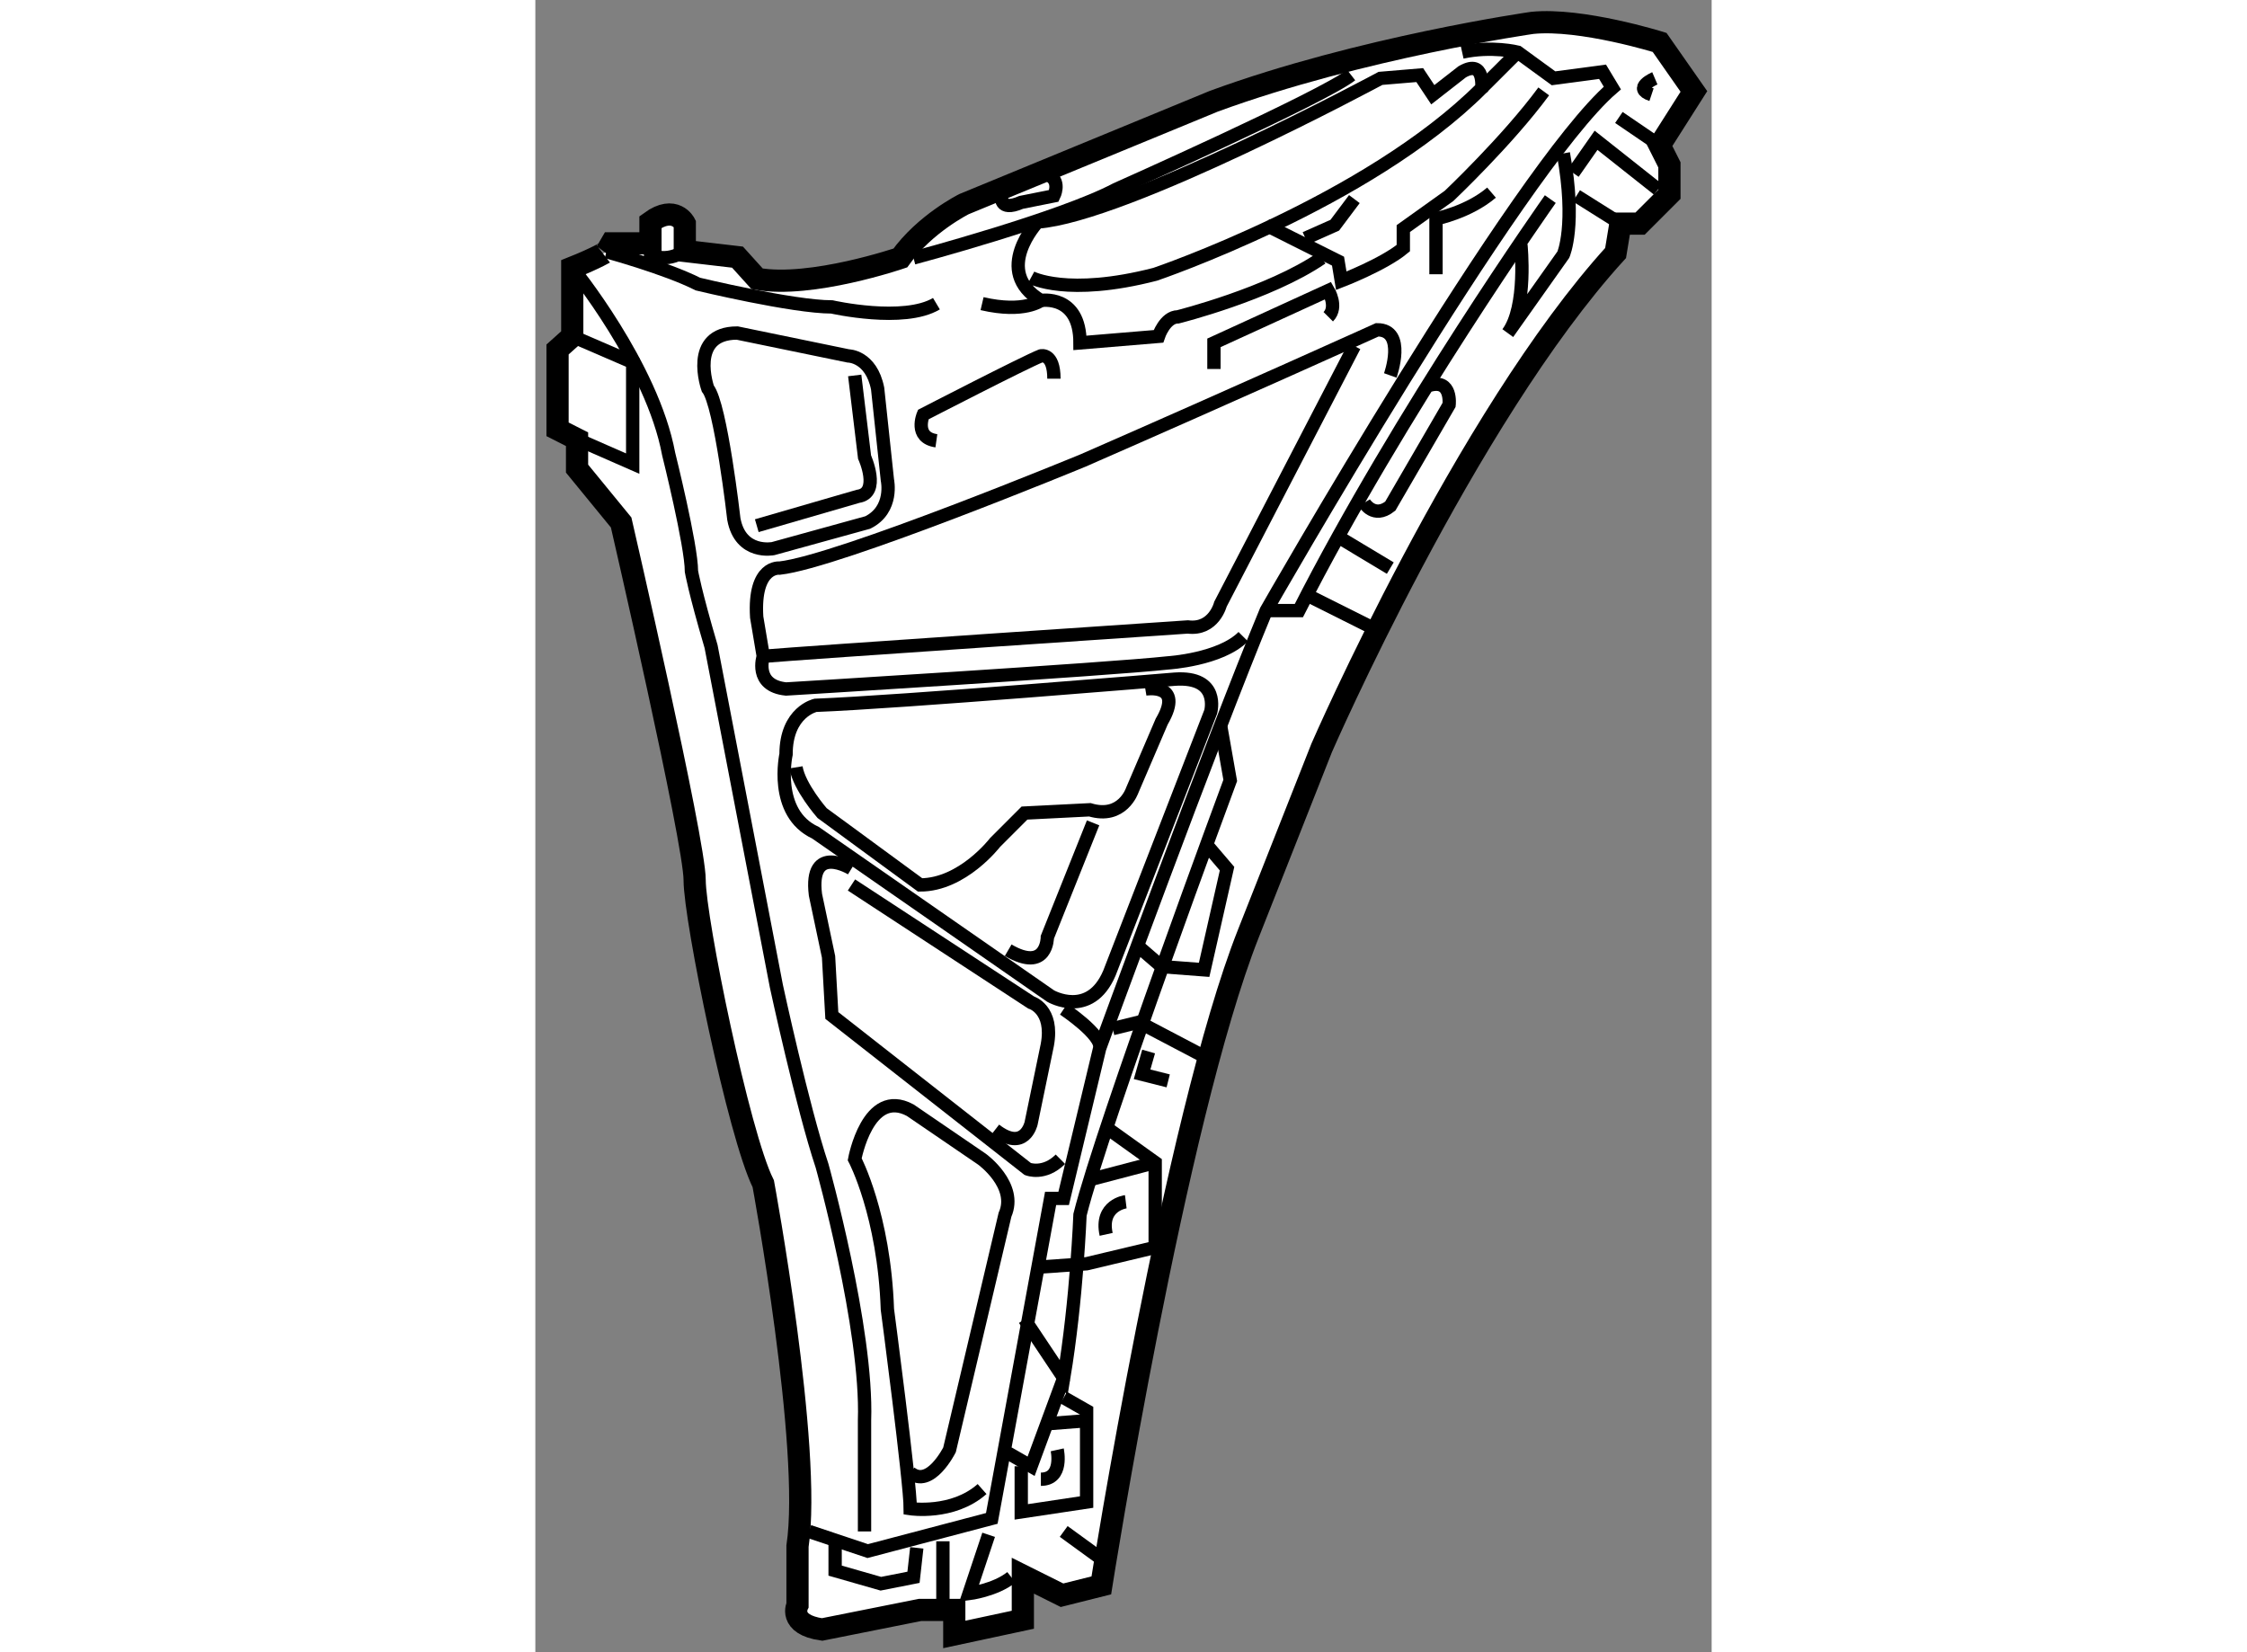 <?xml version="1.0" encoding="utf-8"?>
<!-- Generator: Adobe Illustrator 15.1.0, SVG Export Plug-In . SVG Version: 6.00 Build 0)  -->
<!DOCTYPE svg PUBLIC "-//W3C//DTD SVG 1.1//EN" "http://www.w3.org/Graphics/SVG/1.1/DTD/svg11.dtd">
<svg version="1.1" xmlns="http://www.w3.org/2000/svg" xmlns:xlink="http://www.w3.org/1999/xlink" x="0px" y="0px" width="244.8px"
	 height="180px" viewBox="135.945 112.336 26.487 37.203" enable-background="new 0 0 244.8 180" xml:space="preserve">
	
<rect x="135.945" y="112.336" width="26.487" height="37.203" fill="#808080" stroke="none"/>
	
<g><path fill="#FFFFFF" stroke="#000000" stroke-width="0.5" d="M136.776,118.363v1.545l-0.331,0.297v1.798l0.439,0.223v0.662
				l0.993,1.213c0,0,1.655,7.169,1.655,8.05c0,0.884,0.993,5.737,1.545,6.84c0,0,1.102,5.955,0.771,8.161v1.324
				c0,0-0.221,0.44,0.553,0.551l2.206-0.44h0.771v0.552l1.544-0.331v-0.992l0.882,0.44l0.885-0.222c0,0,1.652-10.477,3.308-14.669
				c1.654-4.19,1.654-4.19,1.654-4.19s3.235-7.429,6.618-11.142l0.109-0.662h0.442l0.661-0.661v-0.662l-0.221-0.439l0.772-1.214
				l-0.772-1.104c0,0-1.765-0.552-2.867-0.44c0,0-3.859,0.551-7.17,1.764l-5.625,2.317c0,0-0.883,0.439-1.435,1.213
				c0,0-2.011,0.688-3.225,0.469l-0.441-0.488l-1.187-0.139v-0.615c0,0-0.221-0.439-0.773-0.036v0.479h-0.881l-0.111,0.191
				C137.547,118.004,137.327,118.144,136.776,118.363z"></path><path fill="none" stroke="#000000" stroke-width="0.3" d="M151.152,128.364c0,0,0.221-0.808-0.811-0.735
				c0,0-6.177,0.516-8.089,0.589c0,0-0.662,0.146-0.662,1.103c0,0-0.293,1.324,0.662,1.765l5.295,3.678c0,0,0.883,0.514,1.324-0.516
				L151.152,128.364z"></path><path fill="none" stroke="#000000" stroke-width="0.3" d="M154.387,120.128l-3.015,5.811c0,0-0.147,0.588-0.735,0.514
				c0,0-8.75,0.588-9.559,0.661"></path><path fill="none" stroke="#000000" stroke-width="0.3" d="M155.196,120.79c0,0,0.367-1.028-0.294-1.028
				c0,0-3.088,1.396-6.618,2.94c0,0-5.517,2.28-6.838,2.426c0,0-0.59-0.072-0.517,1.104l0.148,0.881c0,0-0.222,0.662,0.513,0.737
				c0,0,7.281-0.442,8.604-0.588c0,0,1.178-0.073,1.691-0.59"></path><path fill="none" stroke="#000000" stroke-width="0.3" d="M158.137,117.851c0,0,0.147,1.396-0.294,1.984l1.25-1.766
				c0,0,0.294-0.662,0-2.279"></path><path fill="none" stroke="#000000" stroke-width="0.3" d="M154.608,123.657c0,0,0.22,0.368,0.588,0.075l1.324-2.28
				c0,0,0.072-0.589-0.441-0.44"></path><line fill="none" stroke="#000000" stroke-width="0.3" x1="153.431" y1="125.79" x2="154.754" y2="126.452"></line><line fill="none" stroke="#000000" stroke-width="0.3" x1="154.093" y1="124.466" x2="155.196" y2="125.128"></line><path fill="none" stroke="#000000" stroke-width="0.3" d="M158.799,116.819c0,0-3.383,4.78-5.662,9.266h-0.734"></path><line fill="none" stroke="#000000" stroke-width="0.3" x1="160.379" y1="117.37" x2="159.387" y2="116.746"></line><path fill="none" stroke="#000000" stroke-width="0.3" d="M161.153,114.1c0,0-0.517,0.22-0.075,0.368"></path><polyline fill="none" stroke="#000000" stroke-width="0.3" points="161.225,116.6 159.829,115.495 159.314,116.231 		"></polyline><line fill="none" stroke="#000000" stroke-width="0.3" x1="161.262" y1="115.607" x2="160.343" y2="114.981"></line><path fill="none" stroke="#000000" stroke-width="0.3" d="M156.225,118.512v-1.25c0,0,0.735-0.147,1.25-0.589"></path><path fill="none" stroke="#000000" stroke-width="0.3" d="M151.225,120.645v-0.589l2.574-1.178c0,0,0.221,0.368,0,0.59"></path><path fill="none" stroke="#000000" stroke-width="0.3" d="M147.622,120.863c0-0.588-0.294-0.514-0.294-0.514
				c-0.369,0.146-2.648,1.322-2.648,1.322s-0.22,0.517,0.295,0.59"></path><path fill="none" stroke="#000000" stroke-width="0.3" d="M146.446,116.746c0,0-0.074,0.368,0.439,0.147l0.736-0.147
				c0,0,0.147-0.294-0.074-0.441"></path><path fill="none" stroke="#000000" stroke-width="0.3" d="M147.328,119.101c0,0-0.369,0.294-1.324,0.072"></path><polyline fill="none" stroke="#000000" stroke-width="0.3" points="153.284,117.701 153.946,117.407 154.387,116.819 		"></polyline><path fill="none" stroke="#000000" stroke-width="0.3" d="M157.255,114.318c0,0,0.588-0.586,0.81-0.808"></path><path fill="none" stroke="#000000" stroke-width="0.3" d="M147.108,118.584c0,0,0.808,0.44,2.794-0.072
				c0,0,4.777-1.618,7.353-4.193c0,0,0.073-0.661-0.44-0.366l-0.662,0.516l-0.294-0.442l-0.884,0.074c0,0-5.734,3.089-7.721,3.234
				c0,0-1.03,1.104,0.074,1.767c0,0,0.881-0.149,0.881,0.955l1.766-0.147c0,0,0.147-0.44,0.441-0.44c0,0,2.059-0.517,3.235-1.324"></path><path fill="none" stroke="#000000" stroke-width="0.3" d="M152.402,117.407l1.617,0.809l0.073,0.442c0,0,0.956-0.368,1.397-0.735
				v-0.44l1.03-0.736c0,0,1.322-1.251,2.132-2.353"></path><path fill="none" stroke="#000000" stroke-width="0.3" d="M143.136,120.79l0.222,1.839c0,0,0.367,0.81-0.147,0.883l-2.28,0.661"></path><path fill="none" stroke="#000000" stroke-width="0.3" d="M139.828,121.084c0,0-0.442-1.249,0.662-1.249l2.5,0.515
				c0,0,0.514,0,0.662,0.734l0.22,2.061c0,0,0.147,0.662-0.442,0.956l-2.131,0.588c0,0-0.734,0.146-0.884-0.663
				C140.415,124.025,140.122,121.452,139.828,121.084z"></path><path fill="none" stroke="#000000" stroke-width="0.3" d="M144.46,118.144c0,0,3.31-0.882,4.561-1.544c0,0,4.631-2.06,5.293-2.574
				"></path><path fill="none" stroke="#000000" stroke-width="0.3" d="M137.547,118.004c0,0,1.324,0.359,2.06,0.729
				c0,0,2.134,0.514,3.016,0.514c0,0,1.617,0.367,2.353-0.073"></path><path fill="none" stroke="#000000" stroke-width="0.3" d="M138.539,117.813v0.257c0,0,0.332,0.2,0.773-0.084"></path><path fill="none" stroke="#000000" stroke-width="0.3" d="M142.107,146.82l1.322,0.442l2.794-0.736l1.324-7.205h0.294l0.811-3.382
				c0,0,2.5-6.84,3.75-9.854c0,0,5.662-9.928,7.794-11.767l-0.221-0.366l-1.104,0.147l-0.808-0.589c0,0-0.59-0.147-1.25,0"></path><path fill="none" stroke="#000000" stroke-width="0.3" d="M136.776,118.363c0,0,1.802,2.207,2.17,4.193
				c0,0,0.514,2.058,0.514,2.646c0,0,0.074,0.442,0.442,1.692l1.47,7.646c0,0,0.588,2.724,1.029,4.046c0,0,1.028,3.677,0.956,5.734
				v2.5"></path><polyline fill="none" stroke="#000000" stroke-width="0.3" points="136.776,119.908 138.137,120.496 138.137,122.775 
				136.885,122.226 		"></polyline><path fill="none" stroke="#000000" stroke-width="0.3" d="M146.152,146.895l-0.442,1.324c0,0,0.587-0.074,0.955-0.367"></path><polyline fill="none" stroke="#000000" stroke-width="0.3" points="142.695,146.968 142.695,147.702 143.725,147.997 
				144.46,147.852 144.534,147.189 		"></polyline><path fill="none" stroke="#000000" stroke-width="0.3" d="M144.387,145.497c0.442,0.368,0.884-0.515,0.884-0.515l1.249-5.293
				c0.294-0.663-0.516-1.25-0.516-1.25l-1.617-1.104c-0.956-0.516-1.251,1.104-1.251,1.104s0.662,1.25,0.736,3.381
				c0,0,0.515,3.897,0.515,4.486c0,0,0.955,0.146,1.617-0.441"></path><path fill="none" stroke="#000000" stroke-width="0.3" d="M143.063,132.263l4.045,2.646c0,0,0.514,0.148,0.365,0.956l-0.365,1.765
				c0,0-0.149,0.662-0.812,0.147"></path><path fill="none" stroke="#000000" stroke-width="0.3" d="M147.842,135.057c0,0,0.883,0.588,0.811,0.883"></path><path fill="none" stroke="#000000" stroke-width="0.3" d="M143.063,131.896c0,0-0.956-0.589-0.811,0.587l0.295,1.397l0.074,1.322
				l4.412,3.457c0,0,0.367,0.146,0.735-0.22"></path><line fill="none" stroke="#000000" stroke-width="0.3" x1="145.122" y1="148.438" x2="145.122" y2="147.041"></line><line fill="none" stroke="#000000" stroke-width="0.3" x1="148.652" y1="147.409" x2="147.842" y2="146.82"></line><path fill="none" stroke="#000000" stroke-width="0.3" d="M147.696,144.982c0,0,0.146,0.662-0.368,0.662"></path><line fill="none" stroke="#000000" stroke-width="0.3" x1="148.431" y1="144.32" x2="147.474" y2="144.395"></line><polyline fill="none" stroke="#000000" stroke-width="0.3" points="147.842,143.807 148.358,144.101 148.358,146.158 
				146.886,146.379 146.886,145.352 		"></polyline><polyline fill="none" stroke="#000000" stroke-width="0.3" points="146.592,145.056 147.108,145.352 147.842,143.365 		"></polyline><path fill="none" stroke="#000000" stroke-width="0.3" d="M146.959,142.042l0.883,1.323c0.294-1.764,0.367-3.676,0.367-3.676
				c0.516-2.061,3.383-9.78,3.383-9.78l-0.22-1.251"></path><polyline fill="none" stroke="#000000" stroke-width="0.3" points="149.754,136.013 149.607,136.526 150.195,136.674 		"></polyline><path fill="none" stroke="#000000" stroke-width="0.3" d="M149.24,139.396c0,0-0.587,0.073-0.442,0.734"></path><line fill="none" stroke="#000000" stroke-width="0.3" x1="149.902" y1="138.513" x2="148.504" y2="138.88"></line><polyline fill="none" stroke="#000000" stroke-width="0.3" points="148.872,137.776 149.902,138.513 149.902,140.424 
				148.358,140.792 147.328,140.865 		"></polyline><polyline fill="none" stroke="#000000" stroke-width="0.3" points="148.945,135.497 149.534,135.352 150.93,136.085 		"></polyline><polyline fill="none" stroke="#000000" stroke-width="0.3" points="149.534,133.658 150.048,134.101 151.004,134.174 
				151.52,131.896 151.079,131.379 		"></polyline><path fill="none" stroke="#000000" stroke-width="0.3" d="M148.504,130.864l-1.03,2.575c0,0,0,0.808-0.882,0.293"></path><path fill="none" stroke="#000000" stroke-width="0.3" d="M149.68,127.851c0,0,0.884-0.148,0.368,0.734l-0.662,1.544
				c0,0-0.22,0.662-0.955,0.441l-1.472,0.074c0,0-0.294,0.294-0.662,0.662c0,0-0.732,0.956-1.688,0.956l-2.207-1.618
				c0,0-0.516-0.588-0.588-1.03"></path></g>


</svg>